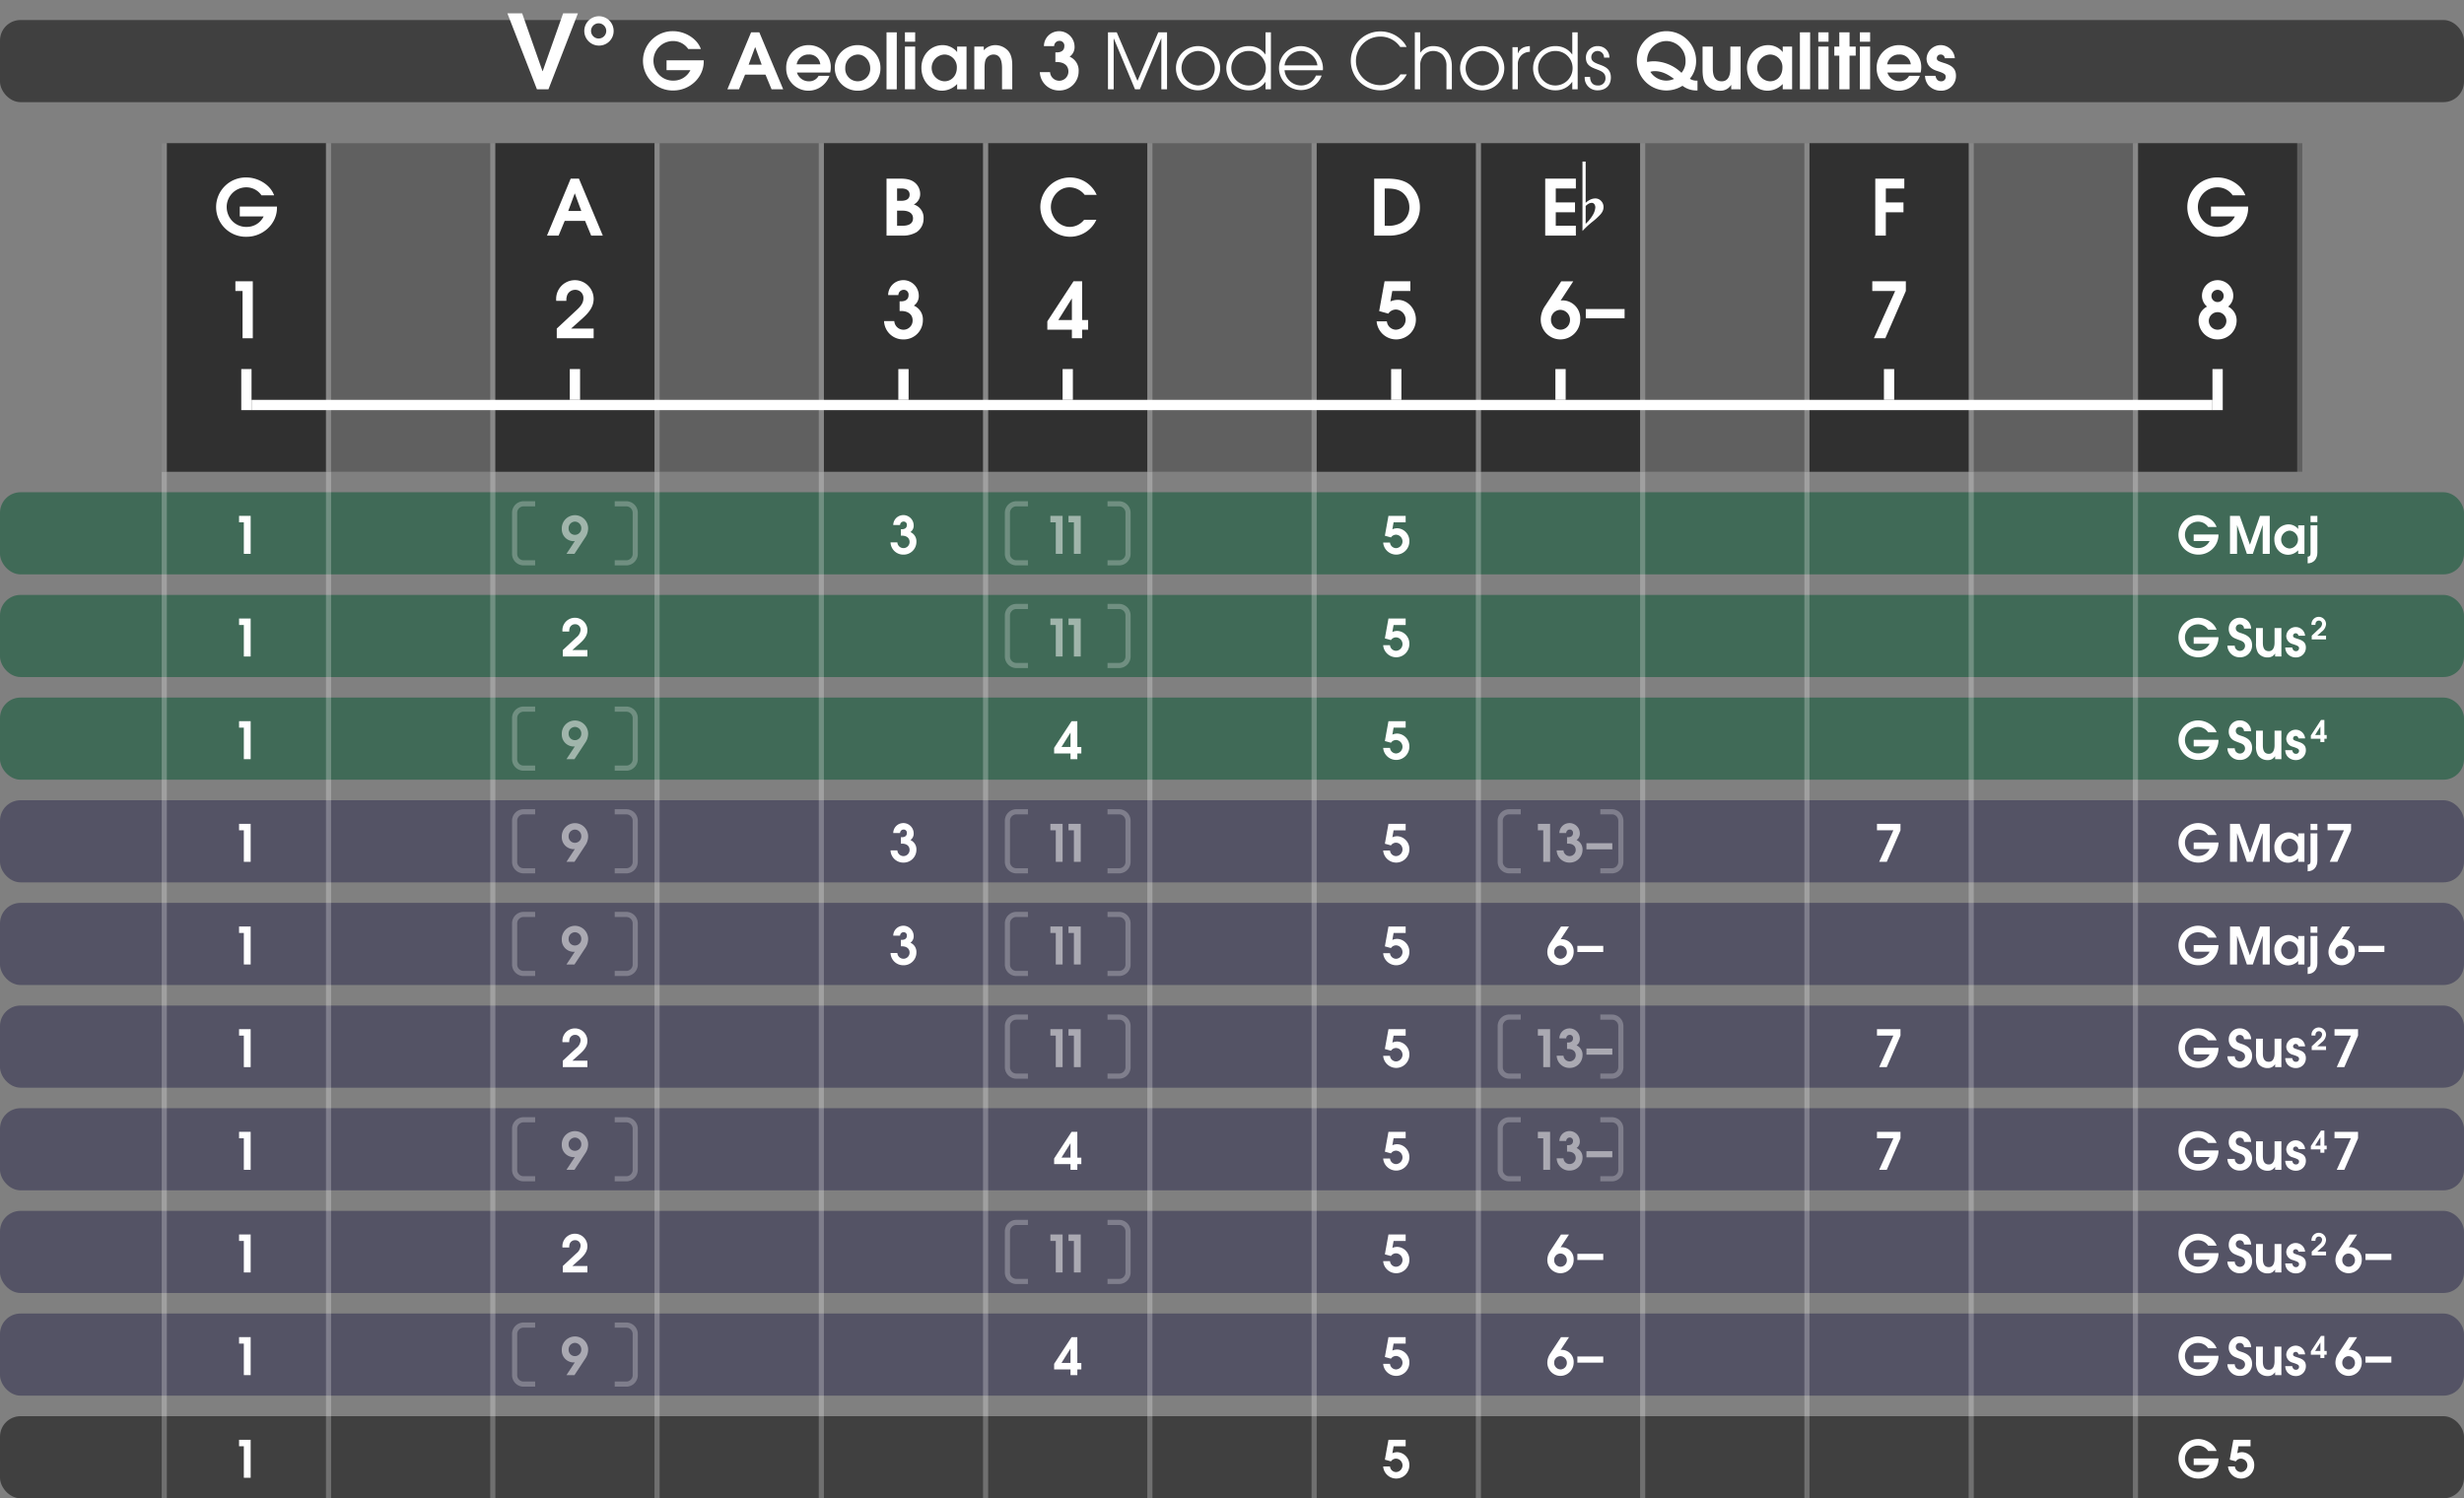 <svg id="Calque_1" data-name="Calque 1" xmlns="http://www.w3.org/2000/svg" viewBox="0 0 960 583.8">
  <rect x="0" y="0" width="960" height="583.8" fill="#808080" stroke="none"/>
  <defs>
    <style>
      .cls-1 {
        fill: #00552f;
      }

      .cls-1, .cls-2, .cls-3 {
        opacity: 0.5;
      }

      .cls-2 {
        fill: #29264a;
      }

      .cls-4, .cls-5, .cls-7 {
        fill: #fff;
      }

      .cls-5, .cls-6 {
        opacity: 0.25;
      }

      .cls-7 {
        stroke: #fff;
        stroke-miterlimit: 10;
      }
    </style>
  </defs>
  <title>5_minor_melodic_chords_synthesis_qualities_harmonization_understand</title>
  <rect class="cls-1" y="191.8" width="960" height="32" rx="8" ry="8"/>
  <rect class="cls-1" y="231.8" width="960" height="32" rx="8" ry="8"/>
  <rect class="cls-1" y="271.8" width="960" height="32" rx="8" ry="8"/>
  <rect class="cls-2" y="311.8" width="960" height="32" rx="8" ry="8"/>
  <rect class="cls-2" y="351.8" width="960" height="32" rx="8" ry="8"/>
  <rect class="cls-2" y="391.8" width="960" height="32" rx="8" ry="8"/>
  <rect class="cls-2" y="431.8" width="960" height="32" rx="8" ry="8"/>
  <rect class="cls-2" y="471.8" width="960" height="32" rx="8" ry="8"/>
  <rect class="cls-2" y="511.8" width="960" height="32" rx="8" ry="8"/>
  <rect class="cls-3" y="551.8" width="960" height="32" rx="8" ry="8"/>
  <rect class="cls-3" y="7.8" width="960" height="32" rx="8" ry="8"/>
  <g>
    <path class="cls-4" d="M213.681,51H209.2L197.684,21.4h5.759l7.919,22.517h.08L219.4,21.4h5.76Z" transform="translate(0 -16.2)"/>
    <path class="cls-4" d="M233.362,33.963a5.719,5.719,0,1,1,5.719-5.719A5.667,5.667,0,0,1,233.362,33.963Zm0-8.679a2.962,2.962,0,1,0,2.84,2.959A2.984,2.984,0,0,0,233.362,25.284Z" transform="translate(0 -16.2)"/>
    <path class="cls-4" d="M262.423,51.45a11.554,11.554,0,1,1-.12-23.1c4.38,0,9.239,2.7,10.77,6.959h-4.92a7.115,7.115,0,0,0-5.939-3.12,7.638,7.638,0,0,0-7.62,7.74,7.907,7.907,0,0,0,.63,3,7.513,7.513,0,0,0,7.2,4.68,7.282,7.282,0,0,0,6.569-4.08h-9.3V39.69h14.489v.48C274.182,46.5,268.633,51.45,262.423,51.45Z" transform="translate(0 -16.2)"/>
    <path class="cls-4" d="M300.611,51l-2.369-5.73h-7.95L287.922,51h-4.529l9.239-22.2h3.21l9.3,22.2Zm-6.359-16.409h-.06l-2.521,6.81h5.1Z" transform="translate(0 -16.2)"/>
    <path class="cls-4" d="M323.441,44.46H310.513a3.348,3.348,0,0,0,.54,1.2,4.82,4.82,0,0,0,4.05,2.22,4.145,4.145,0,0,0,3.84-2.13h4.2a8.66,8.66,0,0,1-16.829-3.03,8.7,8.7,0,0,1,8.76-8.939,8.548,8.548,0,0,1,8.609,8.669A9.177,9.177,0,0,1,323.441,44.46ZM315.1,37.44a4.625,4.625,0,0,0-4.71,3.81H319.6A4.269,4.269,0,0,0,315.1,37.44Z" transform="translate(0 -16.2)"/>
    <path class="cls-4" d="M334.212,51.54a8.88,8.88,0,1,1,0-17.759,8.8,8.8,0,0,1,8.819,8.85A8.687,8.687,0,0,1,334.212,51.54Zm0-14.1a5.127,5.127,0,0,0-4.89,5.25,4.869,4.869,0,1,0,9.72.03C339.042,40.05,337.032,37.44,334.212,37.44Z" transform="translate(0 -16.2)"/>
    <path class="cls-4" d="M345.4,51V28.8h3.99V51Z" transform="translate(0 -16.2)"/>
    <path class="cls-4" d="M352.572,32.461V28.8h3.989v3.66Zm0,18.539V34.351h3.989V51Z" transform="translate(0 -16.2)"/>
    <path class="cls-4" d="M372.911,51V48.93a8.213,8.213,0,0,1-5.819,2.61c-5.01,0-8.1-4.23-8.1-8.97,0-4.77,3.42-8.79,8.339-8.79a7.348,7.348,0,0,1,4.92,1.98,4.466,4.466,0,0,1,.6.69h.06v-2.1h3.66V51Zm-4.979-13.56a5.227,5.227,0,0,0,0,10.439c2.97,0,4.859-2.4,4.859-5.25A4.883,4.883,0,0,0,367.932,37.44Z" transform="translate(0 -16.2)"/>
    <path class="cls-4" d="M390.4,51V42.78c0-2.31-.39-5.34-3.359-5.34a3.458,3.458,0,0,0-2.73,1.47c-.72,1.05-.72,2.94-.72,4.169V51H379.6V34.351h3.689v1.44a6.086,6.086,0,0,1,4.56-2.01,6.807,6.807,0,0,1,5.01,2.31c1.29,1.56,1.53,3.72,1.53,5.669V51Z" transform="translate(0 -16.2)"/>
    <path class="cls-4" d="M412.631,51.45a7.41,7.41,0,0,1-7.5-7.14h3.989a3.574,3.574,0,0,0,7.141-.24c0-2.58-2.07-3.69-4.41-3.69h-.66V36.6h.69c1.5,0,2.789-.72,2.789-2.37a1.85,1.85,0,0,0-1.979-2.1,2.05,2.05,0,0,0-1.979,2.04h-3.99a5.844,5.844,0,0,1,3.87-5.46,6.623,6.623,0,0,1,2.04-.36,6.062,6.062,0,0,1,6.029,6,4.491,4.491,0,0,1-1.92,3.93,5.848,5.848,0,0,1,3.51,5.73A7.441,7.441,0,0,1,412.631,51.45Z" transform="translate(0 -16.2)"/>
    <path class="cls-4" d="M452.47,51V31.231h-.06L444.1,51h-1.89l-8.249-19.769H433.9V51h-2.22V28.8h3.42l8.069,18.9,8.1-18.9h3.42V51Z" transform="translate(0 -16.2)"/>
    <path class="cls-4" d="M466.78,51.39a8.61,8.61,0,1,1,8.609-8.61A8.632,8.632,0,0,1,466.78,51.39Zm.03-15.33a6.724,6.724,0,0,0,0,13.439,6.724,6.724,0,0,0,0-13.439Z" transform="translate(0 -16.2)"/>
    <path class="cls-4" d="M493.06,51V48.12H493a7.716,7.716,0,0,1-6.39,3.27,8.612,8.612,0,1,1,0-17.219,7.688,7.688,0,0,1,6.39,3.24h.06V28.8h2.1V51ZM486.61,36.061a6.721,6.721,0,1,0,6.569,6.75A6.645,6.645,0,0,0,486.61,36.061Z" transform="translate(0 -16.2)"/>
    <path class="cls-4" d="M515.409,43.561H500.47a6.5,6.5,0,0,0,6.36,5.939,6.2,6.2,0,0,0,5.88-3.87h2.22a8.562,8.562,0,1,1-8.1-11.459,8.745,8.745,0,0,1,8.609,8.79C515.439,43.17,515.409,43.35,515.409,43.561Zm-8.55-7.5a6.488,6.488,0,0,0-6.39,5.61h12.81A6.517,6.517,0,0,0,506.859,36.061Z" transform="translate(0 -16.2)"/>
    <path class="cls-4" d="M537.879,51.39a11.475,11.475,0,1,1-.029-22.949,11.655,11.655,0,0,1,8.759,3.96,7.587,7.587,0,0,1,1.41,2.1h-2.489a9.3,9.3,0,0,0-7.71-4.05,9.465,9.465,0,1,0,7.8,14.729h2.489A11.734,11.734,0,0,1,537.879,51.39Z" transform="translate(0 -16.2)"/>
    <path class="cls-4" d="M563.559,51V41.97a6.269,6.269,0,0,0-1.56-4.5,5.224,5.224,0,0,0-7.14,0,6.058,6.058,0,0,0-1.53,4.35V51h-2.1V28.8h2.1v7.89h.061a5.948,5.948,0,0,1,5.039-2.52c4.71,0,7.23,3.27,7.23,7.8V51Z" transform="translate(0 -16.2)"/>
    <path class="cls-4" d="M577.479,51.39a8.61,8.61,0,1,1,8.61-8.61A8.632,8.632,0,0,1,577.479,51.39Zm.03-15.33a6.724,6.724,0,0,0,0,13.439,6.724,6.724,0,0,0,0-13.439Z" transform="translate(0 -16.2)"/>
    <path class="cls-4" d="M591.369,41.4V51h-2.1V34.591h2.1v2.37h.06c.9-2.1,2.49-2.64,4.62-2.79v2.22A4.708,4.708,0,0,0,591.369,41.4Z" transform="translate(0 -16.2)"/>
    <path class="cls-4" d="M612.579,51V48.12h-.061a7.715,7.715,0,0,1-6.39,3.27,8.612,8.612,0,1,1,0-17.219,7.687,7.687,0,0,1,6.39,3.24h.061V28.8h2.1V51Zm-6.45-14.939a6.721,6.721,0,1,0,6.57,6.75A6.646,6.646,0,0,0,606.129,36.061Z" transform="translate(0 -16.2)"/>
    <path class="cls-4" d="M622.449,51.39a4.877,4.877,0,0,1-5.04-5.07v-.18h2.1c.03,1.89.931,3.36,2.94,3.36a2.761,2.761,0,0,0,3.06-2.94c0-4.35-7.619-2.34-7.619-7.83a4.46,4.46,0,0,1,4.68-4.56,4.406,4.406,0,0,1,4.47,4.47h-2.1a2.5,2.5,0,0,0-2.46-2.58,2.422,2.422,0,0,0-2.489,2.46c0,3.75,7.619,1.8,7.619,7.86C627.608,49.53,625.539,51.39,622.449,51.39Z" transform="translate(0 -16.2)"/>
    <path class="cls-4" d="M660.787,51.45a8.866,8.866,0,0,1-5.279-1.83,11.69,11.69,0,0,1-6.3,1.83,11.55,11.55,0,1,1,11.609-11.64,10.75,10.75,0,0,1-2.43,7.08,4.818,4.818,0,0,0,2.97.72v3.84ZM649.208,32.191a7.612,7.612,0,0,0-7.5,7.649,1.475,1.475,0,0,0,.061.51,12.929,12.929,0,0,1,3.029-.27,15.882,15.882,0,0,1,10.29,4.47h.06a6.851,6.851,0,0,0,1.561-4.62A7.575,7.575,0,0,0,649.208,32.191ZM644.769,43.92a5.08,5.08,0,0,0-1.771.27,7.421,7.421,0,0,0,6.21,3.42,7.55,7.55,0,0,0,3.03-.66C650.018,45.3,647.588,43.92,644.769,43.92Z" transform="translate(0 -16.2)"/>
    <path class="cls-4" d="M674.5,51V49.32h-.061a4.817,4.817,0,0,1-4.29,2.22,6.687,6.687,0,0,1-5.579-2.64c-1.141-1.65-1.23-3.78-1.23-5.729v-8.82h3.99v8.49c0,2.4.479,5.04,3.479,5.04,2.76,0,3.36-2.79,3.36-5.01v-8.52h3.989V51Z" transform="translate(0 -16.2)"/>
    <path class="cls-4" d="M694.567,51V48.93a8.213,8.213,0,0,1-5.819,2.61c-5.01,0-8.1-4.23-8.1-8.97,0-4.77,3.42-8.79,8.339-8.79a7.348,7.348,0,0,1,4.92,1.98,4.466,4.466,0,0,1,.6.69h.06v-2.1h3.66V51Zm-4.979-13.56a5.227,5.227,0,0,0,0,10.439c2.97,0,4.859-2.4,4.859-5.25A4.883,4.883,0,0,0,689.588,37.44Z" transform="translate(0 -16.2)"/>
    <path class="cls-4" d="M701.258,51V28.8h3.989V51Z" transform="translate(0 -16.2)"/>
    <path class="cls-4" d="M708.428,32.461V28.8h3.99v3.66Zm0,18.539V34.351h3.99V51Z" transform="translate(0 -16.2)"/>
    <path class="cls-4" d="M720.606,37.891V51h-3.989V37.891h-1.95v-3.54h1.95V28.8h3.989v5.55h2.4v3.54Z" transform="translate(0 -16.2)"/>
    <path class="cls-4" d="M724.627,32.461V28.8h3.99v3.66Zm0,18.539V34.351h3.99V51Z" transform="translate(0 -16.2)"/>
    <path class="cls-4" d="M748.3,44.46h-12.93a3.348,3.348,0,0,0,.54,1.2,4.82,4.82,0,0,0,4.05,2.22,4.144,4.144,0,0,0,3.84-2.13H748a8.66,8.66,0,0,1-16.83-3.03,8.7,8.7,0,0,1,8.76-8.939,8.547,8.547,0,0,1,8.609,8.669A9.235,9.235,0,0,1,748.3,44.46Zm-8.34-7.02a4.626,4.626,0,0,0-4.71,3.81h9.21A4.27,4.27,0,0,0,739.956,37.44Z" transform="translate(0 -16.2)"/>
    <path class="cls-4" d="M756.246,51.54a6.382,6.382,0,0,1-4.979-2.19,6.232,6.232,0,0,1-1.26-3.6h4.079c.271,1.2.811,2.13,2.19,2.13a1.7,1.7,0,0,0,1.8-1.68,1.525,1.525,0,0,0-.24-.87c-.54-.75-2.67-1.32-3.51-1.62-2.22-.78-3.72-2.31-3.72-4.77a5.519,5.519,0,0,1,11.01-.06h-3.9a1.57,1.57,0,0,0-1.59-1.44,1.461,1.461,0,0,0-1.529,1.44c0,.87.689,1.11,1.38,1.38.479.18.96.33,1.439.48,2.58.81,4.65,1.89,4.65,4.98A5.714,5.714,0,0,1,756.246,51.54Z" transform="translate(0 -16.2)"/>
  </g>
  <g>
    <rect class="cls-5" x="63" y="183.8" width="2" height="400"/>
    <rect class="cls-5" x="127" y="183.8" width="2" height="400"/>
    <rect class="cls-5" x="191" y="183.8" width="2" height="400"/>
    <rect class="cls-5" x="255" y="183.8" width="2" height="400"/>
    <rect class="cls-5" x="319" y="183.8" width="2" height="400"/>
    <rect class="cls-5" x="383" y="183.8" width="2" height="400"/>
    <rect class="cls-5" x="447" y="183.8" width="2" height="400"/>
    <rect class="cls-5" x="511" y="183.8" width="2" height="400"/>
    <rect class="cls-5" x="575" y="183.8" width="2" height="400"/>
    <rect class="cls-5" x="639" y="183.8" width="2" height="400"/>
    <rect class="cls-5" x="703" y="183.8" width="2" height="400"/>
    <rect class="cls-5" x="767" y="183.8" width="2" height="400"/>
    <rect class="cls-5" x="831" y="183.8" width="2" height="400"/>
  </g>
  <path class="cls-4" d="M543.961,232.3a5.1,5.1,0,0,1-5.062-4.7h2.661a2.4,2.4,0,0,0,2.34,2.181,2.623,2.623,0,0,0,.04-5.241,2.364,2.364,0,0,0-2,1.061l-2.381-.66,1.4-7.742h6.7v2.521h-4.7l-.48,2.721a4.788,4.788,0,0,1,1.9-.42,4.949,4.949,0,0,1,4.721,5.121A5.131,5.131,0,0,1,543.961,232.3Z" transform="translate(0 -16.2)"/>
  <path class="cls-4" d="M543.961,272.3a5.1,5.1,0,0,1-5.062-4.7h2.661a2.4,2.4,0,0,0,2.34,2.181,2.623,2.623,0,0,0,.04-5.241,2.364,2.364,0,0,0-2,1.061l-2.381-.66,1.4-7.742h6.7v2.521h-4.7l-.48,2.721a4.788,4.788,0,0,1,1.9-.42,4.949,4.949,0,0,1,4.721,5.121A5.131,5.131,0,0,1,543.961,272.3Z" transform="translate(0 -16.2)"/>
  <path class="cls-4" d="M95,232V219.717h-1.86V217.2h4.521V232Z" transform="translate(0 -16.2)"/>
  <path class="cls-4" d="M543.961,592.3a5.1,5.1,0,0,1-5.062-4.7h2.661a2.4,2.4,0,0,0,2.34,2.181,2.623,2.623,0,0,0,.04-5.241,2.364,2.364,0,0,0-2,1.061l-2.381-.66,1.4-7.742h6.7v2.521h-4.7l-.48,2.721a4.788,4.788,0,0,1,1.9-.42,4.949,4.949,0,0,1,4.721,5.121A5.131,5.131,0,0,1,543.961,592.3Z" transform="translate(0 -16.2)"/>
  <path class="cls-4" d="M95,592V579.717h-1.86V577.2h4.521V592Z" transform="translate(0 -16.2)"/>
  <path class="cls-4" d="M95,272V259.717h-1.86V257.2h4.521V272Z" transform="translate(0 -16.2)"/>
  <path class="cls-4" d="M219.28,272v-2.521l5.281-4.921a4.126,4.126,0,0,0,1.641-2.921,2.1,2.1,0,0,0-2.161-2.221,2.238,2.238,0,0,0-1.98,1.2,3.6,3.6,0,0,0-.279,1.66h-2.641a3.751,3.751,0,0,1-.021-.479,4.871,4.871,0,1,1,9.742-.04c0,2.141-1.34,3.681-2.86,5.041l-3,2.681h5.861V272Z" transform="translate(0 -16.2)"/>
  <path class="cls-4" d="M543.961,432.3a5.1,5.1,0,0,1-5.062-4.7h2.661a2.4,2.4,0,0,0,2.34,2.181,2.623,2.623,0,0,0,.04-5.241,2.364,2.364,0,0,0-2,1.061l-2.381-.66,1.4-7.742h6.7v2.521h-4.7l-.48,2.721a4.788,4.788,0,0,1,1.9-.42,4.949,4.949,0,0,1,4.721,5.121A5.131,5.131,0,0,1,543.961,432.3Z" transform="translate(0 -16.2)"/>
  <path class="cls-4" d="M95,432V419.717h-1.86V417.2h4.521V432Z" transform="translate(0 -16.2)"/>
  <path class="cls-4" d="M219.28,432v-2.521l5.281-4.921a4.126,4.126,0,0,0,1.641-2.921,2.1,2.1,0,0,0-2.161-2.221,2.238,2.238,0,0,0-1.98,1.2,3.6,3.6,0,0,0-.279,1.66h-2.641a3.751,3.751,0,0,1-.021-.479,4.871,4.871,0,1,1,9.742-.04c0,2.141-1.34,3.681-2.86,5.041l-3,2.681h5.861V432Z" transform="translate(0 -16.2)"/>
  <path class="cls-4" d="M543.961,472.3a5.1,5.1,0,0,1-5.062-4.7h2.661a2.4,2.4,0,0,0,2.34,2.181,2.623,2.623,0,0,0,.04-5.241,2.364,2.364,0,0,0-2,1.061l-2.381-.66,1.4-7.742h6.7v2.521h-4.7l-.48,2.721a4.788,4.788,0,0,1,1.9-.42,4.949,4.949,0,0,1,4.721,5.121A5.131,5.131,0,0,1,543.961,472.3Z" transform="translate(0 -16.2)"/>
  <path class="cls-4" d="M95,472V459.717h-1.86V457.2h4.521V472Z" transform="translate(0 -16.2)"/>
  <path class="cls-4" d="M219.28,512v-2.521l5.281-4.921a4.126,4.126,0,0,0,1.641-2.921,2.1,2.1,0,0,0-2.161-2.221,2.238,2.238,0,0,0-1.98,1.2,3.6,3.6,0,0,0-.279,1.66h-2.641a3.751,3.751,0,0,1-.021-.479,4.871,4.871,0,1,1,9.742-.04c0,2.141-1.34,3.681-2.86,5.041l-3,2.681h5.861V512Z" transform="translate(0 -16.2)"/>
  <g class="cls-3">
    <g>
      <path class="cls-4" d="M601.271,352V339.717h-2.1V337.2h4.761V352Z" transform="translate(0 -16.2)"/>
      <path class="cls-4" d="M611.491,352.3a4.941,4.941,0,0,1-5-4.761h2.661a2.383,2.383,0,0,0,4.761-.16c0-1.721-1.38-2.461-2.94-2.461h-.44V342.4h.46c1,0,1.86-.479,1.86-1.58a1.234,1.234,0,0,0-1.32-1.4,1.368,1.368,0,0,0-1.32,1.36h-2.66a3.9,3.9,0,0,1,2.58-3.641,4.405,4.405,0,0,1,1.36-.24,4.044,4.044,0,0,1,4.021,4,2.992,2.992,0,0,1-1.28,2.62,3.9,3.9,0,0,1,2.34,3.821A4.962,4.962,0,0,1,611.491,352.3Z" transform="translate(0 -16.2)"/>
    </g>
  </g>
  <path class="cls-4" d="M351.961,232.3a4.941,4.941,0,0,1-5-4.761h2.661a2.383,2.383,0,0,0,4.761-.16c0-1.721-1.38-2.461-2.94-2.461H351V222.4h.46c1,0,1.86-.479,1.86-1.58a1.234,1.234,0,0,0-1.32-1.4,1.368,1.368,0,0,0-1.32,1.36h-2.66a3.9,3.9,0,0,1,2.58-3.641,4.405,4.405,0,0,1,1.36-.24,4.044,4.044,0,0,1,4.021,4,2.992,2.992,0,0,1-1.28,2.62,3.9,3.9,0,0,1,2.34,3.821A4.962,4.962,0,0,1,351.961,232.3Z" transform="translate(0 -16.2)"/>
  <g>
    <path class="cls-4" d="M856.5,232.3a7.7,7.7,0,1,1-.08-15.4c2.921,0,6.161,1.8,7.182,4.641h-3.28a4.746,4.746,0,0,0-3.961-2.08,5.092,5.092,0,0,0-5.081,5.161,5.274,5.274,0,0,0,.42,2,5.009,5.009,0,0,0,4.8,3.121,4.855,4.855,0,0,0,4.381-2.721h-6.2v-2.561h9.662v.32A7.765,7.765,0,0,1,856.5,232.3Z" transform="translate(0 -16.2)"/>
    <path class="cls-4" d="M881.573,232V220.9h-.061l-3.78,11.1h-2.32l-3.8-11.1h-.04V232H868.83V217.2h3.8l3.941,11.2h.04l3.9-11.2h3.8V232Z" transform="translate(0 -16.2)"/>
    <path class="cls-4" d="M895.393,232v-1.381a5.476,5.476,0,0,1-3.881,1.74c-3.341,0-5.4-2.82-5.4-5.98a5.619,5.619,0,0,1,5.561-5.861,4.9,4.9,0,0,1,3.281,1.32,3.028,3.028,0,0,1,.4.46h.04v-1.4h2.44V232Zm-3.321-9.042a3.485,3.485,0,0,0,0,6.961,3.489,3.489,0,0,0,0-6.961Z" transform="translate(0 -16.2)"/>
    <path class="cls-4" d="M899.09,235.7v-2.6c1.1-.1,1.12-.62,1.12-1.64V220.9h2.661V231.52C902.871,233.84,901.53,235.681,899.09,235.7Zm1.12-16.063V217.2h2.661v2.44Z" transform="translate(0 -16.2)"/>
  </g>
  <path class="cls-4" d="M543.961,352.3a5.1,5.1,0,0,1-5.062-4.7h2.661a2.4,2.4,0,0,0,2.34,2.181,2.623,2.623,0,0,0,.04-5.241,2.364,2.364,0,0,0-2,1.061l-2.381-.66,1.4-7.742h6.7v2.521h-4.7l-.48,2.721a4.788,4.788,0,0,1,1.9-.42,4.949,4.949,0,0,1,4.721,5.121A5.131,5.131,0,0,1,543.961,352.3Z" transform="translate(0 -16.2)"/>
  <path class="cls-4" d="M735.111,352H732.15l5.521-12.283H731.29V337.2h9.162v2.521Z" transform="translate(0 -16.2)"/>
  <path class="cls-4" d="M735.111,432H732.15l5.521-12.282H731.29V417.2h9.162v2.521Z" transform="translate(0 -16.2)"/>
  <path class="cls-4" d="M735.111,472H732.15l5.521-12.282H731.29V457.2h9.162v2.521Z" transform="translate(0 -16.2)"/>
  <path class="cls-4" d="M95,352V339.717h-1.86V337.2h4.521V352Z" transform="translate(0 -16.2)"/>
  <g>
    <path class="cls-4" d="M856.5,352.3a7.7,7.7,0,1,1-.08-15.4c2.921,0,6.161,1.8,7.182,4.641h-3.28a4.746,4.746,0,0,0-3.961-2.08,5.092,5.092,0,0,0-5.081,5.161,5.274,5.274,0,0,0,.42,2,5.009,5.009,0,0,0,4.8,3.121,4.855,4.855,0,0,0,4.381-2.721h-6.2v-2.561h9.662v.32A7.765,7.765,0,0,1,856.5,352.3Z" transform="translate(0 -16.2)"/>
    <path class="cls-4" d="M881.573,352V340.9h-.061l-3.78,11.1h-2.32l-3.8-11.1h-.04V352H868.83V337.2h3.8l3.941,11.2h.04l3.9-11.2h3.8V352Z" transform="translate(0 -16.2)"/>
    <path class="cls-4" d="M895.393,352v-1.381a5.476,5.476,0,0,1-3.881,1.74c-3.341,0-5.4-2.82-5.4-5.98a5.619,5.619,0,0,1,5.561-5.861,4.9,4.9,0,0,1,3.281,1.32,3.028,3.028,0,0,1,.4.46h.04v-1.4h2.44V352Zm-3.321-9.042a3.485,3.485,0,0,0,0,6.961,3.489,3.489,0,0,0,0-6.961Z" transform="translate(0 -16.2)"/>
    <path class="cls-4" d="M899.09,355.7v-2.6c1.1-.1,1.12-.62,1.12-1.64V340.9h2.661V351.52C902.871,353.84,901.53,355.681,899.09,355.7Zm1.12-16.063V337.2h2.661v2.44Z" transform="translate(0 -16.2)"/>
    <path class="cls-4" d="M910.66,352H907.7l5.521-12.283H906.84V337.2H916v2.521Z" transform="translate(0 -16.2)"/>
  </g>
  <g>
    <path class="cls-4" d="M856.5,432.3a7.7,7.7,0,1,1-.08-15.4c2.921,0,6.161,1.8,7.182,4.641h-3.28a4.746,4.746,0,0,0-3.961-2.08,5.092,5.092,0,0,0-5.081,5.161,5.274,5.274,0,0,0,.42,2,5.009,5.009,0,0,0,4.8,3.121,4.855,4.855,0,0,0,4.381-2.721h-6.2v-2.561h9.662v.32A7.765,7.765,0,0,1,856.5,432.3Z" transform="translate(0 -16.2)"/>
    <path class="cls-4" d="M872.631,432.3a4.714,4.714,0,0,1-4.82-4.541h2.88a2,2,0,0,0,4,.12c0-1.681-1.521-2-2.82-2.5-.46-.18-.9-.34-1.341-.56a3.825,3.825,0,0,1-2.18-3.7,4.2,4.2,0,0,1,4.341-4.221,4.347,4.347,0,0,1,4.381,4.221h-2.8a1.586,1.586,0,0,0-1.66-1.66,1.466,1.466,0,0,0-1.521,1.5c0,1.421,1.36,1.7,2.461,2.061,2.24.74,3.881,1.961,3.881,4.562A4.581,4.581,0,0,1,872.631,432.3Z" transform="translate(0 -16.2)"/>
    <path class="cls-4" d="M886.412,432v-1.12h-.04a3.214,3.214,0,0,1-2.861,1.479,4.461,4.461,0,0,1-3.721-1.76,6.634,6.634,0,0,1-.82-3.821V420.9h2.661v5.661c0,1.6.32,3.36,2.32,3.36,1.841,0,2.24-1.86,2.24-3.341V420.9h2.661V432Z" transform="translate(0 -16.2)"/>
    <path class="cls-4" d="M894.511,432.359a4.255,4.255,0,0,1-3.321-1.46,4.157,4.157,0,0,1-.84-2.4h2.721c.18.8.54,1.42,1.46,1.42a1.136,1.136,0,0,0,1.2-1.12,1.02,1.02,0,0,0-.16-.58c-.359-.5-1.78-.88-2.34-1.08a3.27,3.27,0,0,1-2.48-3.181,3.68,3.68,0,0,1,7.341-.04h-2.6a1.046,1.046,0,0,0-1.06-.96.975.975,0,0,0-1.021.96c0,.58.46.74.92.92.32.12.641.221.961.32,1.72.54,3.1,1.261,3.1,3.321A3.81,3.81,0,0,1,894.511,432.359Z" transform="translate(0 -16.2)"/>
    <path class="cls-4" d="M900.667,425.34v-1.469L903.745,421a2.4,2.4,0,0,0,.956-1.7,1.221,1.221,0,0,0-1.259-1.294,1.3,1.3,0,0,0-1.154.7,2.1,2.1,0,0,0-.163.968h-1.539a2.227,2.227,0,0,1-.012-.279,2.839,2.839,0,1,1,5.678-.023,4.008,4.008,0,0,1-1.668,2.938l-1.748,1.563h3.416v1.469Z" transform="translate(0 -16.2)"/>
    <path class="cls-4" d="M913.375,432h-2.961l5.521-12.283h-6.382V417.2h9.162v2.521Z" transform="translate(0 -16.2)"/>
  </g>
  <g>
    <path class="cls-4" d="M856.5,472.3a7.7,7.7,0,1,1-.08-15.4c2.921,0,6.161,1.8,7.182,4.641h-3.28a4.746,4.746,0,0,0-3.961-2.08,5.092,5.092,0,0,0-5.081,5.161,5.274,5.274,0,0,0,.42,2,5.009,5.009,0,0,0,4.8,3.121,4.855,4.855,0,0,0,4.381-2.721h-6.2v-2.561h9.662v.32A7.765,7.765,0,0,1,856.5,472.3Z" transform="translate(0 -16.2)"/>
    <path class="cls-4" d="M872.631,472.3a4.714,4.714,0,0,1-4.82-4.541h2.88a2,2,0,0,0,4,.12c0-1.681-1.521-2-2.82-2.5-.46-.18-.9-.34-1.341-.56a3.825,3.825,0,0,1-2.18-3.7,4.2,4.2,0,0,1,4.341-4.221,4.347,4.347,0,0,1,4.381,4.221h-2.8a1.586,1.586,0,0,0-1.66-1.66,1.466,1.466,0,0,0-1.521,1.5c0,1.421,1.36,1.7,2.461,2.061,2.24.74,3.881,1.961,3.881,4.562A4.581,4.581,0,0,1,872.631,472.3Z" transform="translate(0 -16.2)"/>
    <path class="cls-4" d="M886.412,472v-1.12h-.04a3.214,3.214,0,0,1-2.861,1.479,4.461,4.461,0,0,1-3.721-1.76,6.634,6.634,0,0,1-.82-3.821V460.9h2.661v5.661c0,1.6.32,3.36,2.32,3.36,1.841,0,2.24-1.86,2.24-3.341V460.9h2.661V472Z" transform="translate(0 -16.2)"/>
    <path class="cls-4" d="M894.511,472.359a4.255,4.255,0,0,1-3.321-1.46,4.157,4.157,0,0,1-.84-2.4h2.721c.18.8.54,1.42,1.46,1.42a1.136,1.136,0,0,0,1.2-1.12,1.02,1.02,0,0,0-.16-.58c-.359-.5-1.78-.88-2.34-1.08a3.27,3.27,0,0,1-2.48-3.181,3.68,3.68,0,0,1,7.341-.04h-2.6a1.046,1.046,0,0,0-1.06-.96.975.975,0,0,0-1.021.96c0,.58.46.74.92.92.32.12.641.221.961.32,1.72.54,3.1,1.261,3.1,3.321A3.81,3.81,0,0,1,894.511,472.359Z" transform="translate(0 -16.2)"/>
    <path class="cls-4" d="M905.6,464.046v1.294h-1.551v-1.294h-3.719v-1.271l3.964-6.062H905.6v5.864h.909v1.469Zm-1.551-4.71h-.023L902,462.577h2.052Z" transform="translate(0 -16.2)"/>
    <path class="cls-4" d="M913.375,472h-2.961l5.521-12.283h-6.382V457.2h9.162v2.521Z" transform="translate(0 -16.2)"/>
  </g>
  <g>
    <path class="cls-4" d="M856.5,592.3a7.7,7.7,0,1,1-.08-15.4c2.921,0,6.161,1.8,7.182,4.641h-3.28a4.746,4.746,0,0,0-3.961-2.08,5.092,5.092,0,0,0-5.081,5.161,5.274,5.274,0,0,0,.42,2,5.009,5.009,0,0,0,4.8,3.121,4.855,4.855,0,0,0,4.381-2.721h-6.2v-2.561h9.662v.32A7.765,7.765,0,0,1,856.5,592.3Z" transform="translate(0 -16.2)"/>
    <path class="cls-4" d="M873.131,592.3a5.1,5.1,0,0,1-5.061-4.7h2.66a2.4,2.4,0,0,0,2.341,2.181,2.623,2.623,0,0,0,.04-5.241,2.365,2.365,0,0,0-2,1.061l-2.38-.66,1.4-7.742h6.7v2.521h-4.7l-.479,2.721a4.784,4.784,0,0,1,1.9-.42,4.95,4.95,0,0,1,4.721,5.121A5.131,5.131,0,0,1,873.131,592.3Z" transform="translate(0 -16.2)"/>
  </g>
  <g>
    <path class="cls-4" d="M856.5,512.3a7.7,7.7,0,1,1-.08-15.4c2.921,0,6.161,1.8,7.182,4.641h-3.28a4.746,4.746,0,0,0-3.961-2.08,5.092,5.092,0,0,0-5.081,5.161,5.274,5.274,0,0,0,.42,2,5.009,5.009,0,0,0,4.8,3.121,4.855,4.855,0,0,0,4.381-2.721h-6.2v-2.561h9.662v.32A7.765,7.765,0,0,1,856.5,512.3Z" transform="translate(0 -16.2)"/>
    <path class="cls-4" d="M872.631,512.3a4.714,4.714,0,0,1-4.82-4.541h2.88a2,2,0,0,0,4,.12c0-1.681-1.521-2-2.82-2.5-.46-.18-.9-.34-1.341-.56a3.825,3.825,0,0,1-2.18-3.7,4.2,4.2,0,0,1,4.341-4.221,4.347,4.347,0,0,1,4.381,4.221h-2.8a1.586,1.586,0,0,0-1.66-1.66,1.466,1.466,0,0,0-1.521,1.5c0,1.421,1.36,1.7,2.461,2.061,2.24.74,3.881,1.961,3.881,4.562A4.581,4.581,0,0,1,872.631,512.3Z" transform="translate(0 -16.2)"/>
    <path class="cls-4" d="M886.412,512v-1.12h-.04a3.214,3.214,0,0,1-2.861,1.479,4.461,4.461,0,0,1-3.721-1.76,6.634,6.634,0,0,1-.82-3.821V500.9h2.661v5.661c0,1.6.32,3.36,2.32,3.36,1.841,0,2.24-1.86,2.24-3.341V500.9h2.661V512Z" transform="translate(0 -16.2)"/>
    <path class="cls-4" d="M894.511,512.359a4.255,4.255,0,0,1-3.321-1.46,4.157,4.157,0,0,1-.84-2.4h2.721c.18.8.54,1.42,1.46,1.42a1.136,1.136,0,0,0,1.2-1.12,1.02,1.02,0,0,0-.16-.58c-.359-.5-1.78-.88-2.34-1.08a3.27,3.27,0,0,1-2.48-3.181,3.68,3.68,0,0,1,7.341-.04h-2.6a1.046,1.046,0,0,0-1.06-.96.975.975,0,0,0-1.021.96c0,.58.46.74.92.92.32.12.641.221.961.32,1.72.54,3.1,1.261,3.1,3.321A3.81,3.81,0,0,1,894.511,512.359Z" transform="translate(0 -16.2)"/>
    <path class="cls-4" d="M900.667,505.34v-1.469L903.745,501a2.4,2.4,0,0,0,.956-1.7,1.221,1.221,0,0,0-1.259-1.294,1.3,1.3,0,0,0-1.154.7,2.1,2.1,0,0,0-.163.968h-1.539a2.227,2.227,0,0,1-.012-.279,2.839,2.839,0,1,1,5.678-.023,4.008,4.008,0,0,1-1.668,2.938l-1.748,1.563h3.416v1.469Z" transform="translate(0 -16.2)"/>
    <path class="cls-4" d="M915.055,512.3a5.138,5.138,0,0,1-5.141-5.3,6.361,6.361,0,0,1,1.2-3.5l4.121-6.281h3.12l-3.28,5a2.093,2.093,0,0,1,.62-.061,4.642,4.642,0,0,1,4.48,4.821A5.188,5.188,0,0,1,915.055,512.3Zm-.06-7.682a2.473,2.473,0,0,0-2.421,2.5,2.56,2.56,0,0,0,2.48,2.66,2.507,2.507,0,0,0,2.461-2.561A2.566,2.566,0,0,0,915,504.618Z" transform="translate(0 -16.2)"/>
    <path class="cls-4" d="M921.614,507.139v-2.4H931.7v2.4Z" transform="translate(0 -16.2)"/>
  </g>
  <g class="cls-3">
    <path class="cls-4" d="M618.09,347.139v-2.4h10.082v2.4Z" transform="translate(0 -16.2)"/>
  </g>
  <g class="cls-3">
    <g>
      <path class="cls-4" d="M601.271,432V419.717h-2.1V417.2h4.761V432Z" transform="translate(0 -16.2)"/>
      <path class="cls-4" d="M611.491,432.3a4.941,4.941,0,0,1-5-4.761h2.661a2.383,2.383,0,0,0,4.761-.16c0-1.721-1.38-2.461-2.94-2.461h-.44V422.4h.46c1,0,1.86-.479,1.86-1.58a1.234,1.234,0,0,0-1.32-1.4,1.368,1.368,0,0,0-1.32,1.36h-2.66a3.9,3.9,0,0,1,2.58-3.641,4.405,4.405,0,0,1,1.36-.24,4.044,4.044,0,0,1,4.021,4,2.992,2.992,0,0,1-1.28,2.62,3.9,3.9,0,0,1,2.34,3.821A4.962,4.962,0,0,1,611.491,432.3Z" transform="translate(0 -16.2)"/>
    </g>
  </g>
  <g class="cls-3">
    <path class="cls-4" d="M618.09,427.139v-2.4h10.082v2.4Z" transform="translate(0 -16.2)"/>
  </g>
  <g class="cls-3">
    <g>
      <path class="cls-4" d="M601.271,472V459.717h-2.1V457.2h4.761V472Z" transform="translate(0 -16.2)"/>
      <path class="cls-4" d="M611.491,472.3a4.941,4.941,0,0,1-5-4.761h2.661a2.383,2.383,0,0,0,4.761-.16c0-1.721-1.38-2.461-2.94-2.461h-.44V462.4h.46c1,0,1.86-.479,1.86-1.58a1.234,1.234,0,0,0-1.32-1.4,1.368,1.368,0,0,0-1.32,1.36h-2.66a3.9,3.9,0,0,1,2.58-3.641,4.405,4.405,0,0,1,1.36-.24,4.044,4.044,0,0,1,4.021,4,2.992,2.992,0,0,1-1.28,2.62,3.9,3.9,0,0,1,2.34,3.821A4.962,4.962,0,0,1,611.491,472.3Z" transform="translate(0 -16.2)"/>
    </g>
  </g>
  <g class="cls-3">
    <path class="cls-4" d="M618.09,467.139v-2.4h10.082v2.4Z" transform="translate(0 -16.2)"/>
  </g>
  <path class="cls-4" d="M614.56,387.139v-2.4h10.083v2.4Z" transform="translate(0 -16.2)"/>
  <g>
    <path class="cls-4" d="M856.5,552.3a7.7,7.7,0,1,1-.08-15.4c2.921,0,6.161,1.8,7.182,4.641h-3.28a4.746,4.746,0,0,0-3.961-2.08,5.092,5.092,0,0,0-5.081,5.161,5.274,5.274,0,0,0,.42,2,5.009,5.009,0,0,0,4.8,3.121,4.855,4.855,0,0,0,4.381-2.721h-6.2v-2.561h9.662v.32A7.765,7.765,0,0,1,856.5,552.3Z" transform="translate(0 -16.2)"/>
    <path class="cls-4" d="M872.631,552.3a4.714,4.714,0,0,1-4.82-4.541h2.88a2,2,0,0,0,4,.12c0-1.681-1.521-2-2.82-2.5-.46-.18-.9-.34-1.341-.56a3.825,3.825,0,0,1-2.18-3.7,4.2,4.2,0,0,1,4.341-4.221,4.347,4.347,0,0,1,4.381,4.221h-2.8a1.586,1.586,0,0,0-1.66-1.66,1.466,1.466,0,0,0-1.521,1.5c0,1.421,1.36,1.7,2.461,2.061,2.24.74,3.881,1.961,3.881,4.562A4.581,4.581,0,0,1,872.631,552.3Z" transform="translate(0 -16.2)"/>
    <path class="cls-4" d="M886.412,552v-1.12h-.04a3.214,3.214,0,0,1-2.861,1.479,4.461,4.461,0,0,1-3.721-1.76,6.634,6.634,0,0,1-.82-3.821V540.9h2.661v5.661c0,1.6.32,3.36,2.32,3.36,1.841,0,2.24-1.86,2.24-3.341V540.9h2.661V552Z" transform="translate(0 -16.2)"/>
    <path class="cls-4" d="M894.511,552.359a4.255,4.255,0,0,1-3.321-1.46,4.157,4.157,0,0,1-.84-2.4h2.721c.18.8.54,1.42,1.46,1.42a1.136,1.136,0,0,0,1.2-1.12,1.02,1.02,0,0,0-.16-.58c-.359-.5-1.78-.88-2.34-1.08a3.27,3.27,0,0,1-2.48-3.181,3.68,3.68,0,0,1,7.341-.04h-2.6a1.046,1.046,0,0,0-1.06-.96.975.975,0,0,0-1.021.96c0,.58.46.74.92.92.32.12.641.221.961.32,1.72.54,3.1,1.261,3.1,3.321A3.81,3.81,0,0,1,894.511,552.359Z" transform="translate(0 -16.2)"/>
    <path class="cls-4" d="M905.6,544.046v1.294h-1.551v-1.294h-3.719v-1.271l3.964-6.062H905.6v5.864h.909v1.469Zm-1.551-4.71h-.023L902,542.577h2.052Z" transform="translate(0 -16.2)"/>
    <path class="cls-4" d="M915.055,552.3a5.138,5.138,0,0,1-5.141-5.3,6.361,6.361,0,0,1,1.2-3.5l4.121-6.281h3.12l-3.28,5a2.093,2.093,0,0,1,.62-.061,4.642,4.642,0,0,1,4.48,4.821A5.188,5.188,0,0,1,915.055,552.3Zm-.06-7.682a2.473,2.473,0,0,0-2.421,2.5,2.56,2.56,0,0,0,2.48,2.66,2.507,2.507,0,0,0,2.461-2.561A2.566,2.566,0,0,0,915,544.618Z" transform="translate(0 -16.2)"/>
    <path class="cls-4" d="M921.614,547.139v-2.4H931.7v2.4Z" transform="translate(0 -16.2)"/>
  </g>
  <path class="cls-4" d="M543.961,392.3a5.1,5.1,0,0,1-5.062-4.7h2.661a2.4,2.4,0,0,0,2.34,2.181,2.623,2.623,0,0,0,.04-5.241,2.364,2.364,0,0,0-2,1.061l-2.381-.66,1.4-7.742h6.7v2.521h-4.7l-.48,2.721a4.788,4.788,0,0,1,1.9-.42,4.949,4.949,0,0,1,4.721,5.121A5.131,5.131,0,0,1,543.961,392.3Z" transform="translate(0 -16.2)"/>
  <path class="cls-4" d="M608,392.3a5.138,5.138,0,0,1-5.141-5.3,6.361,6.361,0,0,1,1.2-3.5l4.121-6.281h3.12l-3.28,5a2.093,2.093,0,0,1,.62-.061,4.642,4.642,0,0,1,4.48,4.821A5.188,5.188,0,0,1,608,392.3Zm-.06-7.682a2.473,2.473,0,0,0-2.421,2.5,2.56,2.56,0,0,0,2.48,2.66,2.507,2.507,0,0,0,2.461-2.561A2.566,2.566,0,0,0,607.941,384.618Z" transform="translate(0 -16.2)"/>
  <path class="cls-4" d="M614.56,507.139v-2.4h10.083v2.4Z" transform="translate(0 -16.2)"/>
  <path class="cls-4" d="M608,512.3a5.138,5.138,0,0,1-5.141-5.3,6.361,6.361,0,0,1,1.2-3.5l4.121-6.281h3.12l-3.28,5a2.093,2.093,0,0,1,.62-.061,4.642,4.642,0,0,1,4.48,4.821A5.188,5.188,0,0,1,608,512.3Zm-.06-7.682a2.473,2.473,0,0,0-2.421,2.5,2.56,2.56,0,0,0,2.48,2.66,2.507,2.507,0,0,0,2.461-2.561A2.566,2.566,0,0,0,607.941,504.618Z" transform="translate(0 -16.2)"/>
  <path class="cls-4" d="M614.56,547.139v-2.4h10.083v2.4Z" transform="translate(0 -16.2)"/>
  <path class="cls-4" d="M608,552.3a5.138,5.138,0,0,1-5.141-5.3,6.361,6.361,0,0,1,1.2-3.5l4.121-6.281h3.12l-3.28,5a2.093,2.093,0,0,1,.62-.061,4.642,4.642,0,0,1,4.48,4.821A5.188,5.188,0,0,1,608,552.3Zm-.06-7.682a2.473,2.473,0,0,0-2.421,2.5,2.56,2.56,0,0,0,2.48,2.66,2.507,2.507,0,0,0,2.461-2.561A2.566,2.566,0,0,0,607.941,544.618Z" transform="translate(0 -16.2)"/>
  <path class="cls-4" d="M95,392V379.717h-1.86V377.2h4.521V392Z" transform="translate(0 -16.2)"/>
  <g>
    <path class="cls-4" d="M856.5,392.3a7.7,7.7,0,1,1-.08-15.4c2.921,0,6.161,1.8,7.182,4.641h-3.28a4.746,4.746,0,0,0-3.961-2.08,5.092,5.092,0,0,0-5.081,5.161,5.274,5.274,0,0,0,.42,2,5.009,5.009,0,0,0,4.8,3.121,4.855,4.855,0,0,0,4.381-2.721h-6.2v-2.561h9.662v.32A7.765,7.765,0,0,1,856.5,392.3Z" transform="translate(0 -16.2)"/>
    <path class="cls-4" d="M881.573,392V380.9h-.061l-3.78,11.1h-2.32l-3.8-11.1h-.04V392H868.83V377.2h3.8l3.941,11.2h.04l3.9-11.2h3.8V392Z" transform="translate(0 -16.2)"/>
    <path class="cls-4" d="M895.393,392v-1.381a5.476,5.476,0,0,1-3.881,1.74c-3.341,0-5.4-2.82-5.4-5.98a5.619,5.619,0,0,1,5.561-5.861,4.9,4.9,0,0,1,3.281,1.32,3.028,3.028,0,0,1,.4.46h.04v-1.4h2.44V392Zm-3.321-9.042a3.485,3.485,0,0,0,0,6.961,3.489,3.489,0,0,0,0-6.961Z" transform="translate(0 -16.2)"/>
    <path class="cls-4" d="M899.09,395.7v-2.6c1.1-.1,1.12-.62,1.12-1.64V380.9h2.661V391.52C902.871,393.84,901.53,395.681,899.09,395.7Zm1.12-16.063V377.2h2.661v2.44Z" transform="translate(0 -16.2)"/>
    <path class="cls-4" d="M912.341,392.3A5.139,5.139,0,0,1,907.2,387a6.361,6.361,0,0,1,1.2-3.5l4.121-6.281h3.121l-3.281,5a2.093,2.093,0,0,1,.62-.061,4.642,4.642,0,0,1,4.481,4.821A5.188,5.188,0,0,1,912.341,392.3Zm-.061-7.682a2.472,2.472,0,0,0-2.42,2.5,2.56,2.56,0,0,0,2.48,2.66,2.506,2.506,0,0,0,2.46-2.561A2.566,2.566,0,0,0,912.28,384.618Z" transform="translate(0 -16.2)"/>
    <path class="cls-4" d="M918.9,387.139v-2.4h10.083v2.4Z" transform="translate(0 -16.2)"/>
  </g>
  <g>
    <path class="cls-4" d="M856.5,272.3a7.7,7.7,0,1,1-.08-15.4c2.921,0,6.161,1.8,7.182,4.641h-3.28a4.746,4.746,0,0,0-3.961-2.08,5.092,5.092,0,0,0-5.081,5.161,5.274,5.274,0,0,0,.42,2,5.009,5.009,0,0,0,4.8,3.121,4.855,4.855,0,0,0,4.381-2.721h-6.2v-2.561h9.662v.32A7.765,7.765,0,0,1,856.5,272.3Z" transform="translate(0 -16.2)"/>
    <path class="cls-4" d="M872.631,272.3a4.714,4.714,0,0,1-4.82-4.541h2.88a2,2,0,0,0,4,.12c0-1.681-1.521-2-2.82-2.5-.46-.18-.9-.34-1.341-.56a3.825,3.825,0,0,1-2.18-3.7,4.2,4.2,0,0,1,4.341-4.221,4.347,4.347,0,0,1,4.381,4.221h-2.8a1.586,1.586,0,0,0-1.66-1.66,1.466,1.466,0,0,0-1.521,1.5c0,1.421,1.36,1.7,2.461,2.061,2.24.74,3.881,1.961,3.881,4.562A4.581,4.581,0,0,1,872.631,272.3Z" transform="translate(0 -16.2)"/>
    <path class="cls-4" d="M886.412,272v-1.12h-.04a3.214,3.214,0,0,1-2.861,1.479,4.461,4.461,0,0,1-3.721-1.76,6.634,6.634,0,0,1-.82-3.821V260.9h2.661v5.661c0,1.6.32,3.36,2.32,3.36,1.841,0,2.24-1.86,2.24-3.341V260.9h2.661V272Z" transform="translate(0 -16.2)"/>
    <path class="cls-4" d="M894.511,272.359a4.255,4.255,0,0,1-3.321-1.46,4.157,4.157,0,0,1-.84-2.4h2.721c.18.8.54,1.42,1.46,1.42a1.136,1.136,0,0,0,1.2-1.12,1.02,1.02,0,0,0-.16-.58c-.359-.5-1.78-.88-2.34-1.08a3.27,3.27,0,0,1-2.48-3.181,3.68,3.68,0,0,1,7.341-.04h-2.6a1.046,1.046,0,0,0-1.06-.96.975.975,0,0,0-1.021.96c0,.58.46.74.92.92.32.12.641.221.961.32,1.72.54,3.1,1.261,3.1,3.321A3.81,3.81,0,0,1,894.511,272.359Z" transform="translate(0 -16.2)"/>
    <path class="cls-4" d="M900.667,265.34v-1.469L903.745,261a2.4,2.4,0,0,0,.956-1.7,1.221,1.221,0,0,0-1.259-1.294,1.3,1.3,0,0,0-1.154.7,2.1,2.1,0,0,0-.163.968h-1.539a2.227,2.227,0,0,1-.012-.279,2.839,2.839,0,1,1,5.678-.023,4.008,4.008,0,0,1-1.668,2.938l-1.748,1.563h3.416v1.469Z" transform="translate(0 -16.2)"/>
  </g>
  <path class="cls-4" d="M543.961,312.3a5.1,5.1,0,0,1-5.062-4.7h2.661a2.4,2.4,0,0,0,2.34,2.181,2.623,2.623,0,0,0,.04-5.241,2.364,2.364,0,0,0-2,1.061l-2.381-.66,1.4-7.742h6.7v2.521h-4.7l-.48,2.721a4.788,4.788,0,0,1,1.9-.42,4.949,4.949,0,0,1,4.721,5.121A5.131,5.131,0,0,1,543.961,312.3Z" transform="translate(0 -16.2)"/>
  <path class="cls-4" d="M95,312V299.717h-1.86V297.2h4.521V312Z" transform="translate(0 -16.2)"/>
  <path class="cls-4" d="M419.742,309.779V312h-2.66v-2.221H410.7V307.6l6.8-10.4h2.24v10.063H421.3v2.521Zm-2.66-8.082h-.04l-3.481,5.562h3.521Z" transform="translate(0 -16.2)"/>
  <path class="cls-4" d="M543.961,512.3a5.1,5.1,0,0,1-5.062-4.7h2.661a2.4,2.4,0,0,0,2.34,2.181,2.623,2.623,0,0,0,.04-5.241,2.364,2.364,0,0,0-2,1.061l-2.381-.66,1.4-7.742h6.7v2.521h-4.7l-.48,2.721a4.788,4.788,0,0,1,1.9-.42,4.949,4.949,0,0,1,4.721,5.121A5.131,5.131,0,0,1,543.961,512.3Z" transform="translate(0 -16.2)"/>
  <path class="cls-4" d="M95,512V499.717h-1.86V497.2h4.521V512Z" transform="translate(0 -16.2)"/>
  <path class="cls-4" d="M419.742,469.779V472h-2.66v-2.221H410.7V467.6l6.8-10.4h2.24v10.063H421.3v2.521Zm-2.66-8.082h-.04l-3.481,5.562h3.521Z" transform="translate(0 -16.2)"/>
  <path class="cls-4" d="M543.961,552.3a5.1,5.1,0,0,1-5.062-4.7h2.661a2.4,2.4,0,0,0,2.34,2.181,2.623,2.623,0,0,0,.04-5.241,2.364,2.364,0,0,0-2,1.061l-2.381-.66,1.4-7.742h6.7v2.521h-4.7l-.48,2.721a4.788,4.788,0,0,1,1.9-.42,4.949,4.949,0,0,1,4.721,5.121A5.131,5.131,0,0,1,543.961,552.3Z" transform="translate(0 -16.2)"/>
  <path class="cls-4" d="M95,552V539.717h-1.86V537.2h4.521V552Z" transform="translate(0 -16.2)"/>
  <path class="cls-4" d="M419.742,549.779V552h-2.66v-2.221H410.7V547.6l6.8-10.4h2.24v10.063H421.3v2.521Zm-2.66-8.082h-.04l-3.481,5.562h3.521Z" transform="translate(0 -16.2)"/>
  <g>
    <path class="cls-4" d="M856.5,312.3a7.7,7.7,0,1,1-.08-15.4c2.921,0,6.161,1.8,7.182,4.641h-3.28a4.746,4.746,0,0,0-3.961-2.08,5.092,5.092,0,0,0-5.081,5.161,5.274,5.274,0,0,0,.42,2,5.009,5.009,0,0,0,4.8,3.121,4.855,4.855,0,0,0,4.381-2.721h-6.2v-2.561h9.662v.32A7.765,7.765,0,0,1,856.5,312.3Z" transform="translate(0 -16.2)"/>
    <path class="cls-4" d="M872.631,312.3a4.714,4.714,0,0,1-4.82-4.541h2.88a2,2,0,0,0,4,.12c0-1.681-1.521-2-2.82-2.5-.46-.18-.9-.34-1.341-.56a3.825,3.825,0,0,1-2.18-3.7,4.2,4.2,0,0,1,4.341-4.221,4.347,4.347,0,0,1,4.381,4.221h-2.8a1.586,1.586,0,0,0-1.66-1.66,1.466,1.466,0,0,0-1.521,1.5c0,1.421,1.36,1.7,2.461,2.061,2.24.74,3.881,1.961,3.881,4.562A4.581,4.581,0,0,1,872.631,312.3Z" transform="translate(0 -16.2)"/>
    <path class="cls-4" d="M886.412,312v-1.12h-.04a3.214,3.214,0,0,1-2.861,1.479,4.461,4.461,0,0,1-3.721-1.76,6.634,6.634,0,0,1-.82-3.821V300.9h2.661v5.661c0,1.6.32,3.36,2.32,3.36,1.841,0,2.24-1.86,2.24-3.341V300.9h2.661V312Z" transform="translate(0 -16.2)"/>
    <path class="cls-4" d="M894.511,312.359a4.255,4.255,0,0,1-3.321-1.46,4.157,4.157,0,0,1-.84-2.4h2.721c.18.8.54,1.42,1.46,1.42a1.136,1.136,0,0,0,1.2-1.12,1.02,1.02,0,0,0-.16-.58c-.359-.5-1.78-.88-2.34-1.08a3.27,3.27,0,0,1-2.48-3.181,3.68,3.68,0,0,1,7.341-.04h-2.6a1.046,1.046,0,0,0-1.06-.96.975.975,0,0,0-1.021.96c0,.58.46.74.92.92.32.12.641.221.961.32,1.72.54,3.1,1.261,3.1,3.321A3.81,3.81,0,0,1,894.511,312.359Z" transform="translate(0 -16.2)"/>
    <path class="cls-4" d="M905.6,304.046v1.294h-1.551v-1.294h-3.719v-1.271l3.964-6.062H905.6v5.864h.909v1.469Zm-1.551-4.71h-.023L902,302.577h2.052Z" transform="translate(0 -16.2)"/>
  </g>
  <path class="cls-4" d="M351.961,352.3a4.941,4.941,0,0,1-5-4.761h2.661a2.383,2.383,0,0,0,4.761-.16c0-1.721-1.38-2.461-2.94-2.461H351V342.4h.46c1,0,1.86-.479,1.86-1.58a1.234,1.234,0,0,0-1.32-1.4,1.368,1.368,0,0,0-1.32,1.36h-2.66a3.9,3.9,0,0,1,2.58-3.641,4.405,4.405,0,0,1,1.36-.24,4.044,4.044,0,0,1,4.021,4,2.992,2.992,0,0,1-1.28,2.62,3.9,3.9,0,0,1,2.34,3.821A4.962,4.962,0,0,1,351.961,352.3Z" transform="translate(0 -16.2)"/>
  <path class="cls-4" d="M351.961,392.3a4.941,4.941,0,0,1-5-4.761h2.661a2.383,2.383,0,0,0,4.761-.16c0-1.721-1.38-2.461-2.94-2.461H351V382.4h.46c1,0,1.86-.479,1.86-1.58a1.234,1.234,0,0,0-1.32-1.4,1.368,1.368,0,0,0-1.32,1.36h-2.66a3.9,3.9,0,0,1,2.58-3.641,4.405,4.405,0,0,1,1.36-.24,4.044,4.044,0,0,1,4.021,4,2.992,2.992,0,0,1-1.28,2.62,3.9,3.9,0,0,1,2.34,3.821A4.962,4.962,0,0,1,351.961,392.3Z" transform="translate(0 -16.2)"/>
  <g class="cls-3">
    <path class="cls-4" d="M227.942,225.719,223.821,232H220.7l3.281-5a2.126,2.126,0,0,1-.62.06,4.641,4.641,0,0,1-4.481-4.821,5.134,5.134,0,1,1,10.263-.02A6.361,6.361,0,0,1,227.942,225.719Zm-3.921-6.281a2.51,2.51,0,0,0-2.48,2.561,2.449,2.449,0,0,0,2.48,2.6,2.493,2.493,0,0,0,2.46-2.5A2.543,2.543,0,0,0,224.021,219.438Z" transform="translate(0 -16.2)"/>
  </g>
  <g class="cls-3">
    <g>
      <path class="cls-4" d="M411.341,232V219.717h-2.1V217.2H414V232Z" transform="translate(0 -16.2)"/>
      <path class="cls-4" d="M418.4,232V219.717h-2.1V217.2h4.761V232Z" transform="translate(0 -16.2)"/>
    </g>
  </g>
  <g class="cls-3">
    <g>
      <path class="cls-4" d="M411.341,352V339.717h-2.1V337.2H414V352Z" transform="translate(0 -16.2)"/>
      <path class="cls-4" d="M418.4,352V339.717h-2.1V337.2h4.761V352Z" transform="translate(0 -16.2)"/>
    </g>
  </g>
  <g class="cls-3">
    <g>
      <path class="cls-4" d="M411.341,392V379.717h-2.1V377.2H414V392Z" transform="translate(0 -16.2)"/>
      <path class="cls-4" d="M418.4,392V379.717h-2.1V377.2h4.761V392Z" transform="translate(0 -16.2)"/>
    </g>
  </g>
  <g class="cls-3">
    <g>
      <path class="cls-4" d="M411.341,432V419.717h-2.1V417.2H414V432Z" transform="translate(0 -16.2)"/>
      <path class="cls-4" d="M418.4,432V419.717h-2.1V417.2h4.761V432Z" transform="translate(0 -16.2)"/>
    </g>
  </g>
  <g class="cls-3">
    <g>
      <path class="cls-4" d="M411.341,512V499.717h-2.1V497.2H414V512Z" transform="translate(0 -16.2)"/>
      <path class="cls-4" d="M418.4,512V499.717h-2.1V497.2h4.761V512Z" transform="translate(0 -16.2)"/>
    </g>
  </g>
  <g class="cls-3">
    <g>
      <path class="cls-4" d="M411.341,272V259.717h-2.1V257.2H414V272Z" transform="translate(0 -16.2)"/>
      <path class="cls-4" d="M418.4,272V259.717h-2.1V257.2h4.761V272Z" transform="translate(0 -16.2)"/>
    </g>
  </g>
  <g class="cls-6">
    <path class="cls-7" d="M436,372h-4v1h4a3,3,0,0,1,3,3v16a3,3,0,0,1-3,3h-4v1h4a4,4,0,0,0,4-4V376A4,4,0,0,0,436,372Z" transform="translate(0 -16.2)"/>
    <path class="cls-7" d="M400,395h-4a3,3,0,0,1-3-3V376a3,3,0,0,1,3-3h4v-1h-4a4,4,0,0,0-4,4v16a4,4,0,0,0,4,4h4Z" transform="translate(0 -16.2)"/>
  </g>
  <g class="cls-6">
    <path class="cls-7" d="M436,332h-4v1h4a3,3,0,0,1,3,3v16a3,3,0,0,1-3,3h-4v1h4a4,4,0,0,0,4-4V336A4,4,0,0,0,436,332Z" transform="translate(0 -16.2)"/>
    <path class="cls-7" d="M400,355h-4a3,3,0,0,1-3-3V336a3,3,0,0,1,3-3h4v-1h-4a4,4,0,0,0-4,4v16a4,4,0,0,0,4,4h4Z" transform="translate(0 -16.2)"/>
  </g>
  <g class="cls-6">
    <path class="cls-7" d="M436,412h-4v1h4a3,3,0,0,1,3,3v16a3,3,0,0,1-3,3h-4v1h4a4,4,0,0,0,4-4V416A4,4,0,0,0,436,412Z" transform="translate(0 -16.2)"/>
    <path class="cls-7" d="M400,435h-4a3,3,0,0,1-3-3V416a3,3,0,0,1,3-3h4v-1h-4a4,4,0,0,0-4,4v16a4,4,0,0,0,4,4h4Z" transform="translate(0 -16.2)"/>
  </g>
  <g class="cls-6">
    <path class="cls-7" d="M628,412h-4v1h4a3,3,0,0,1,3,3v16a3,3,0,0,1-3,3h-4v1h4a4,4,0,0,0,4-4V416A4,4,0,0,0,628,412Z" transform="translate(0 -16.2)"/>
    <path class="cls-7" d="M592,435h-4a3,3,0,0,1-3-3V416a3,3,0,0,1,3-3h4v-1h-4a4,4,0,0,0-4,4v16a4,4,0,0,0,4,4h4Z" transform="translate(0 -16.2)"/>
  </g>
  <g class="cls-6">
    <path class="cls-7" d="M628,452h-4v1h4a3,3,0,0,1,3,3v16a3,3,0,0,1-3,3h-4v1h4a4,4,0,0,0,4-4V456A4,4,0,0,0,628,452Z" transform="translate(0 -16.2)"/>
    <path class="cls-7" d="M592,475h-4a3,3,0,0,1-3-3V456a3,3,0,0,1,3-3h4v-1h-4a4,4,0,0,0-4,4v16a4,4,0,0,0,4,4h4Z" transform="translate(0 -16.2)"/>
  </g>
  <g class="cls-6">
    <path class="cls-7" d="M628,332h-4v1h4a3,3,0,0,1,3,3v16a3,3,0,0,1-3,3h-4v1h4a4,4,0,0,0,4-4V336A4,4,0,0,0,628,332Z" transform="translate(0 -16.2)"/>
    <path class="cls-7" d="M592,355h-4a3,3,0,0,1-3-3V336a3,3,0,0,1,3-3h4v-1h-4a4,4,0,0,0-4,4v16a4,4,0,0,0,4,4h4Z" transform="translate(0 -16.2)"/>
  </g>
  <g class="cls-6">
    <path class="cls-7" d="M436,492h-4v1h4a3,3,0,0,1,3,3v16a3,3,0,0,1-3,3h-4v1h4a4,4,0,0,0,4-4V496A4,4,0,0,0,436,492Z" transform="translate(0 -16.2)"/>
    <path class="cls-7" d="M400,515h-4a3,3,0,0,1-3-3V496a3,3,0,0,1,3-3h4v-1h-4a4,4,0,0,0-4,4v16a4,4,0,0,0,4,4h4Z" transform="translate(0 -16.2)"/>
  </g>
  <g class="cls-6">
    <path class="cls-7" d="M436,252h-4v1h4a3,3,0,0,1,3,3v16a3,3,0,0,1-3,3h-4v1h4a4,4,0,0,0,4-4V256A4,4,0,0,0,436,252Z" transform="translate(0 -16.2)"/>
    <path class="cls-7" d="M400,275h-4a3,3,0,0,1-3-3V256a3,3,0,0,1,3-3h4v-1h-4a4,4,0,0,0-4,4v16a4,4,0,0,0,4,4h4Z" transform="translate(0 -16.2)"/>
  </g>
  <g class="cls-6">
    <path class="cls-7" d="M244,212h-4v1h4a3,3,0,0,1,3,3v16a3,3,0,0,1-3,3h-4v1h4a4,4,0,0,0,4-4V216A4,4,0,0,0,244,212Z" transform="translate(0 -16.2)"/>
    <path class="cls-7" d="M208,235h-4a3,3,0,0,1-3-3V216a3,3,0,0,1,3-3h4v-1h-4a4,4,0,0,0-4,4v16a4,4,0,0,0,4,4h4Z" transform="translate(0 -16.2)"/>
  </g>
  <g class="cls-3">
    <path class="cls-4" d="M227.942,305.719,223.821,312H220.7l3.281-5a2.126,2.126,0,0,1-.62.06,4.641,4.641,0,0,1-4.481-4.821,5.134,5.134,0,1,1,10.263-.02A6.361,6.361,0,0,1,227.942,305.719Zm-3.921-6.281a2.51,2.51,0,0,0-2.48,2.561,2.449,2.449,0,0,0,2.48,2.6,2.493,2.493,0,0,0,2.46-2.5A2.543,2.543,0,0,0,224.021,299.438Z" transform="translate(0 -16.2)"/>
  </g>
  <g class="cls-6">
    <path class="cls-7" d="M244,292h-4v1h4a3,3,0,0,1,3,3v16a3,3,0,0,1-3,3h-4v1h4a4,4,0,0,0,4-4V296A4,4,0,0,0,244,292Z" transform="translate(0 -16.2)"/>
    <path class="cls-7" d="M208,315h-4a3,3,0,0,1-3-3V296a3,3,0,0,1,3-3h4v-1h-4a4,4,0,0,0-4,4v16a4,4,0,0,0,4,4h4Z" transform="translate(0 -16.2)"/>
  </g>
  <g class="cls-3">
    <path class="cls-4" d="M227.942,345.719,223.821,352H220.7l3.281-5a2.126,2.126,0,0,1-.62.06,4.641,4.641,0,0,1-4.481-4.821,5.134,5.134,0,1,1,10.263-.02A6.361,6.361,0,0,1,227.942,345.719Zm-3.921-6.281a2.51,2.51,0,0,0-2.48,2.561,2.449,2.449,0,0,0,2.48,2.6,2.493,2.493,0,0,0,2.46-2.5A2.543,2.543,0,0,0,224.021,339.438Z" transform="translate(0 -16.2)"/>
  </g>
  <g class="cls-6">
    <path class="cls-7" d="M244,332h-4v1h4a3,3,0,0,1,3,3v16a3,3,0,0,1-3,3h-4v1h4a4,4,0,0,0,4-4V336A4,4,0,0,0,244,332Z" transform="translate(0 -16.2)"/>
    <path class="cls-7" d="M208,355h-4a3,3,0,0,1-3-3V336a3,3,0,0,1,3-3h4v-1h-4a4,4,0,0,0-4,4v16a4,4,0,0,0,4,4h4Z" transform="translate(0 -16.2)"/>
  </g>
  <g class="cls-3">
    <path class="cls-4" d="M227.942,385.719,223.821,392H220.7l3.281-5a2.126,2.126,0,0,1-.62.06,4.641,4.641,0,0,1-4.481-4.821,5.134,5.134,0,1,1,10.263-.02A6.361,6.361,0,0,1,227.942,385.719Zm-3.921-6.281a2.51,2.51,0,0,0-2.48,2.561,2.449,2.449,0,0,0,2.48,2.6,2.493,2.493,0,0,0,2.46-2.5A2.543,2.543,0,0,0,224.021,379.438Z" transform="translate(0 -16.2)"/>
  </g>
  <g class="cls-6">
    <path class="cls-7" d="M244,372h-4v1h4a3,3,0,0,1,3,3v16a3,3,0,0,1-3,3h-4v1h4a4,4,0,0,0,4-4V376A4,4,0,0,0,244,372Z" transform="translate(0 -16.2)"/>
    <path class="cls-7" d="M208,395h-4a3,3,0,0,1-3-3V376a3,3,0,0,1,3-3h4v-1h-4a4,4,0,0,0-4,4v16a4,4,0,0,0,4,4h4Z" transform="translate(0 -16.2)"/>
  </g>
  <g class="cls-3">
    <path class="cls-4" d="M227.942,465.719,223.821,472H220.7l3.281-5a2.126,2.126,0,0,1-.62.06,4.641,4.641,0,0,1-4.481-4.821,5.134,5.134,0,1,1,10.263-.02A6.361,6.361,0,0,1,227.942,465.719Zm-3.921-6.281a2.51,2.51,0,0,0-2.48,2.561,2.449,2.449,0,0,0,2.48,2.6,2.493,2.493,0,0,0,2.46-2.5A2.543,2.543,0,0,0,224.021,459.438Z" transform="translate(0 -16.2)"/>
  </g>
  <g class="cls-6">
    <path class="cls-7" d="M244,452h-4v1h4a3,3,0,0,1,3,3v16a3,3,0,0,1-3,3h-4v1h4a4,4,0,0,0,4-4V456A4,4,0,0,0,244,452Z" transform="translate(0 -16.2)"/>
    <path class="cls-7" d="M208,475h-4a3,3,0,0,1-3-3V456a3,3,0,0,1,3-3h4v-1h-4a4,4,0,0,0-4,4v16a4,4,0,0,0,4,4h4Z" transform="translate(0 -16.2)"/>
  </g>
  <g class="cls-3">
    <path class="cls-4" d="M227.942,545.719,223.821,552H220.7l3.281-5a2.126,2.126,0,0,1-.62.06,4.641,4.641,0,0,1-4.481-4.821,5.134,5.134,0,1,1,10.263-.02A6.361,6.361,0,0,1,227.942,545.719Zm-3.921-6.281a2.51,2.51,0,0,0-2.48,2.561,2.449,2.449,0,0,0,2.48,2.6,2.493,2.493,0,0,0,2.46-2.5A2.543,2.543,0,0,0,224.021,539.438Z" transform="translate(0 -16.2)"/>
  </g>
  <g class="cls-6">
    <path class="cls-7" d="M244,532h-4v1h4a3,3,0,0,1,3,3v16a3,3,0,0,1-3,3h-4v1h4a4,4,0,0,0,4-4V536A4,4,0,0,0,244,532Z" transform="translate(0 -16.2)"/>
    <path class="cls-7" d="M208,555h-4a3,3,0,0,1-3-3V536a3,3,0,0,1,3-3h4v-1h-4a4,4,0,0,0-4,4v16a4,4,0,0,0,4,4h4Z" transform="translate(0 -16.2)"/>
  </g>
  <g class="cls-6">
    <path class="cls-7" d="M436,212h-4v1h4a3,3,0,0,1,3,3v16a3,3,0,0,1-3,3h-4v1h4a4,4,0,0,0,4-4V216A4,4,0,0,0,436,212Z" transform="translate(0 -16.2)"/>
    <path class="cls-7" d="M400,235h-4a3,3,0,0,1-3-3V216a3,3,0,0,1,3-3h4v-1h-4a4,4,0,0,0-4,4v16a4,4,0,0,0,4,4h4Z" transform="translate(0 -16.2)"/>
  </g>
  <polygon class="cls-6" points="883.1 55.8 76.9 55.8 63 55.8 63 70.859 63 168.741 63 183.8 76.9 183.8 883.1 183.8 897 183.8 897 168.741 897 70.859 897 55.8 883.1 55.8"/>
  <rect class="cls-3" x="65" y="55.8" width="62" height="128"/>
  <rect class="cls-3" x="321" y="55.8" width="62" height="128"/>
  <rect class="cls-3" x="385" y="55.8" width="62" height="128"/>
  <rect class="cls-3" x="577" y="55.8" width="62" height="128"/>
  <rect class="cls-3" x="833" y="55.8" width="62" height="128"/>
  <path class="cls-4" d="M96.149,108.45a11.555,11.555,0,1,1-.12-23.1c4.38,0,9.24,2.7,10.77,6.96h-4.92a7.113,7.113,0,0,0-5.939-3.12,7.637,7.637,0,0,0-7.62,7.74,7.9,7.9,0,0,0,.63,3,7.513,7.513,0,0,0,7.2,4.681,7.284,7.284,0,0,0,6.57-4.08h-9.3V96.69h14.489v.479C107.909,103.5,102.359,108.45,96.149,108.45Z" transform="translate(0 -16.2)"/>
  <path class="cls-4" d="M864.149,108.45a11.555,11.555,0,1,1-.12-23.1c4.38,0,9.24,2.7,10.77,6.96h-4.92a7.113,7.113,0,0,0-5.939-3.12,7.637,7.637,0,0,0-7.619,7.74,7.886,7.886,0,0,0,.63,3,7.513,7.513,0,0,0,7.2,4.681,7.284,7.284,0,0,0,6.57-4.08h-9.3V96.69h14.489v.479C875.909,103.5,870.359,108.45,864.149,108.45Z" transform="translate(0 -16.2)"/>
  <path class="cls-4" d="M864,148.45a7.365,7.365,0,0,1-7.41-7.2,6.01,6.01,0,0,1,3.3-5.58,5.552,5.552,0,0,1-1.98-4.2,6.1,6.1,0,1,1,12.21,0,5.534,5.534,0,0,1-2.011,4.2,6.01,6.01,0,0,1,3.3,5.58A7.365,7.365,0,0,1,864,148.45Zm0-10.62a3.42,3.42,0,1,0,3.42,3.42A3.419,3.419,0,0,0,864,137.83Zm0-8.7a2.385,2.385,0,1,0,2.37,2.4A2.374,2.374,0,0,0,864,129.131Z" transform="translate(0 -16.2)"/>
  <path class="cls-4" d="M94.5,148V129.58H91.71V125.8h6.78V148Z" transform="translate(0 -16.2)"/>
  <rect class="cls-5" x="63" y="55.8" width="2" height="128"/>
  <rect class="cls-5" x="127" y="55.8" width="2" height="128"/>
  <rect class="cls-5" x="191" y="55.8" width="2" height="128"/>
  <rect class="cls-5" x="255" y="55.8" width="2" height="128"/>
  <rect class="cls-5" x="319" y="55.8" width="2" height="128"/>
  <rect class="cls-5" x="383" y="55.8" width="2" height="128"/>
  <rect class="cls-5" x="447" y="55.8" width="2" height="128"/>
  <rect class="cls-5" x="511" y="55.8" width="2" height="128"/>
  <rect class="cls-5" x="575" y="55.8" width="2" height="128"/>
  <rect class="cls-5" x="639" y="55.8" width="2" height="128"/>
  <rect class="cls-5" x="703" y="55.8" width="2" height="128"/>
  <rect class="cls-5" x="767" y="55.8" width="2" height="128"/>
  <rect class="cls-5" x="831" y="55.8" width="2" height="128"/>
  <rect class="cls-4" x="350" y="143.8" width="4" height="12"/>
  <rect class="cls-4" x="414" y="143.8" width="4" height="12"/>
  <rect class="cls-4" x="606" y="143.8" width="4" height="12"/>
  <rect class="cls-4" x="94" y="143.8" width="4" height="16"/>
  <rect class="cls-4" x="862" y="143.8" width="4" height="16"/>
  <path class="cls-4" d="M351.939,148.45a7.412,7.412,0,0,1-7.5-7.141h3.99a3.573,3.573,0,0,0,7.14-.239c0-2.58-2.07-3.69-4.41-3.69H350.5V133.6h.689c1.5,0,2.79-.72,2.79-2.37a1.85,1.85,0,0,0-1.979-2.1,2.05,2.05,0,0,0-1.98,2.04h-3.99a5.845,5.845,0,0,1,3.87-5.46,6.629,6.629,0,0,1,2.04-.36,6.064,6.064,0,0,1,6.03,6,4.492,4.492,0,0,1-1.92,3.93,5.849,5.849,0,0,1,3.51,5.729A7.442,7.442,0,0,1,351.939,148.45Z" transform="translate(0 -16.2)"/>
  <path class="cls-4" d="M602.03,108V85.8H613.97v3.84h-7.829v5.43h7.5v3.84h-7.5v5.25h7.829V108Z" transform="translate(0 -16.2)"/>
  <path class="cls-4" d="M608,148.45a7.706,7.706,0,0,1-7.71-7.949,9.539,9.539,0,0,1,1.8-5.25l6.18-9.42h4.681l-4.92,7.5a3.166,3.166,0,0,1,.93-.09,6.96,6.96,0,0,1,6.72,7.229A7.78,7.78,0,0,1,608,148.45Zm-.09-11.52a3.708,3.708,0,0,0-3.63,3.75A3.838,3.838,0,0,0,608,144.67a3.759,3.759,0,0,0,3.689-3.84A3.847,3.847,0,0,0,607.91,136.931Z" transform="translate(0 -16.2)"/>
  <path class="cls-4" d="M422.6,92.131a7.561,7.561,0,0,0-5.939-2.94c-4.08,0-7.229,3.75-7.229,7.68,0,3.99,3.27,7.74,7.379,7.74a7.166,7.166,0,0,0,5.58-2.79h4.77a11.276,11.276,0,0,1-10.259,6.63,11.7,11.7,0,0,1-11.58-11.64,11.562,11.562,0,0,1,11.489-11.46,11.371,11.371,0,0,1,10.47,6.78Z" transform="translate(0 -16.2)"/>
  <path class="cls-4" d="M421.609,144.67V148H417.62v-3.33h-9.569V141.4l10.2-15.6h3.359V140.89h2.34v3.78Zm-3.989-12.119h-.061l-5.22,8.339h5.28Z" transform="translate(0 -16.2)"/>
  <rect class="cls-3" x="513" y="55.8" width="62" height="128"/>
  <rect class="cls-4" x="542" y="143.8" width="4" height="12"/>
  <path class="cls-4" d="M547.9,106.56a15.931,15.931,0,0,1-7.38,1.44h-5.13V85.8h5.04c3.09,0,6.689.45,9.119,2.58a11.674,11.674,0,0,1,3.66,8.579A11.027,11.027,0,0,1,547.9,106.56Zm-1.17-15.06c-2.07-1.829-4.62-1.859-7.229-1.859v14.52h.869a10.178,10.178,0,0,0,5.4-1.08,6.979,6.979,0,0,0,3.33-6.12A7.4,7.4,0,0,0,546.729,91.5Z" transform="translate(0 -16.2)"/>
  <path class="cls-4" d="M543.94,148.45a7.646,7.646,0,0,1-7.59-7.05h3.989a3.6,3.6,0,0,0,3.51,3.27,3.933,3.933,0,0,0,.061-7.859,3.545,3.545,0,0,0-3,1.59l-3.57-.99,2.1-11.609h10.05v3.779h-7.05l-.721,4.08a7.18,7.18,0,0,1,2.851-.63c4.14,0,7.079,3.72,7.079,7.68A7.7,7.7,0,0,1,543.94,148.45Z" transform="translate(0 -16.2)"/>
  <path class="cls-4" d="M357.07,106.68a10.5,10.5,0,0,1-5.73,1.32H345.4V85.8h4.8c2.28,0,4.62.09,6.42,1.71a5.763,5.763,0,0,1,1.89,4.14,4.533,4.533,0,0,1-2.49,4.229,5.336,5.336,0,0,1,3.811,5.521A6.255,6.255,0,0,1,357.07,106.68ZM351.22,89.641h-1.709v4.8h1.56c1.59,0,3.33-.45,3.33-2.4C354.4,90.181,352.811,89.641,351.22,89.641Zm.45,8.64h-2.159v5.88h2.069c1.95,0,4.14-.51,4.14-2.91C355.72,99,353.59,98.28,351.67,98.28Z" transform="translate(0 -16.2)"/>
  <rect class="cls-3" x="193" y="55.8" width="62" height="128"/>
  <rect class="cls-4" x="222" y="143.8" width="4" height="12"/>
  <path class="cls-4" d="M230.33,108l-2.37-5.73h-7.949l-2.37,5.73h-4.53l9.24-22.2h3.21l9.3,22.2Zm-6.36-16.409h-.06l-2.52,6.81h5.1Z" transform="translate(0 -16.2)"/>
  <path class="cls-4" d="M216.92,148v-3.78l7.92-7.38c1.26-1.17,2.46-2.55,2.46-4.38a3.142,3.142,0,0,0-3.24-3.329,3.355,3.355,0,0,0-2.97,1.8,5.4,5.4,0,0,0-.42,2.489h-3.96a5.906,5.906,0,0,1-.029-.72,7.3,7.3,0,1,1,14.609-.06c0,3.21-2.011,5.52-4.29,7.56l-4.5,4.02h8.79V148Z" transform="translate(0 -16.2)"/>
  <path class="cls-4" d="M617.84,140.21v-3.6h15.119v3.6Z" transform="translate(0 -16.2)"/>
  <rect class="cls-3" x="705" y="55.8" width="62" height="128"/>
  <rect class="cls-4" x="734" y="143.8" width="4" height="12"/>
  <path class="cls-4" d="M734.74,89.641v5.43h6.87v3.84h-6.87V108h-4.109V85.8h11.31v3.84Z" transform="translate(0 -16.2)"/>
  <path class="cls-4" d="M734.53,148h-4.44l8.28-18.42h-8.91V125.8h13.08v3.779Z" transform="translate(0 -16.2)"/>
  <rect class="cls-4" x="478" y="-208" width="4" height="764" transform="translate(654 -322.2) rotate(90)"/>
  <path class="cls-4" d="M616.55,106.24V79.16h1.24V95.24a6.952,6.952,0,0,1,1.94-1.32,4.463,4.463,0,0,1,1.739-.4,3.02,3.02,0,0,1,2.38,1.021,3.339,3.339,0,0,1,.9,2.26,3.848,3.848,0,0,1-.4,1.78,6.046,6.046,0,0,1-1.119,1.5,25.506,25.506,0,0,1-2.881,2.58,35.306,35.306,0,0,0-3.8,3.54Zm1.24-2.84a14.555,14.555,0,0,0,2.88-3.58,6.76,6.76,0,0,0,.88-2.74,2.163,2.163,0,0,0-.38-1.34,1.258,1.258,0,0,0-1.061-.5,2.46,2.46,0,0,0-1.08.3,4.906,4.906,0,0,0-1.239.94Z" transform="translate(0 -16.2)"/>
</svg>
